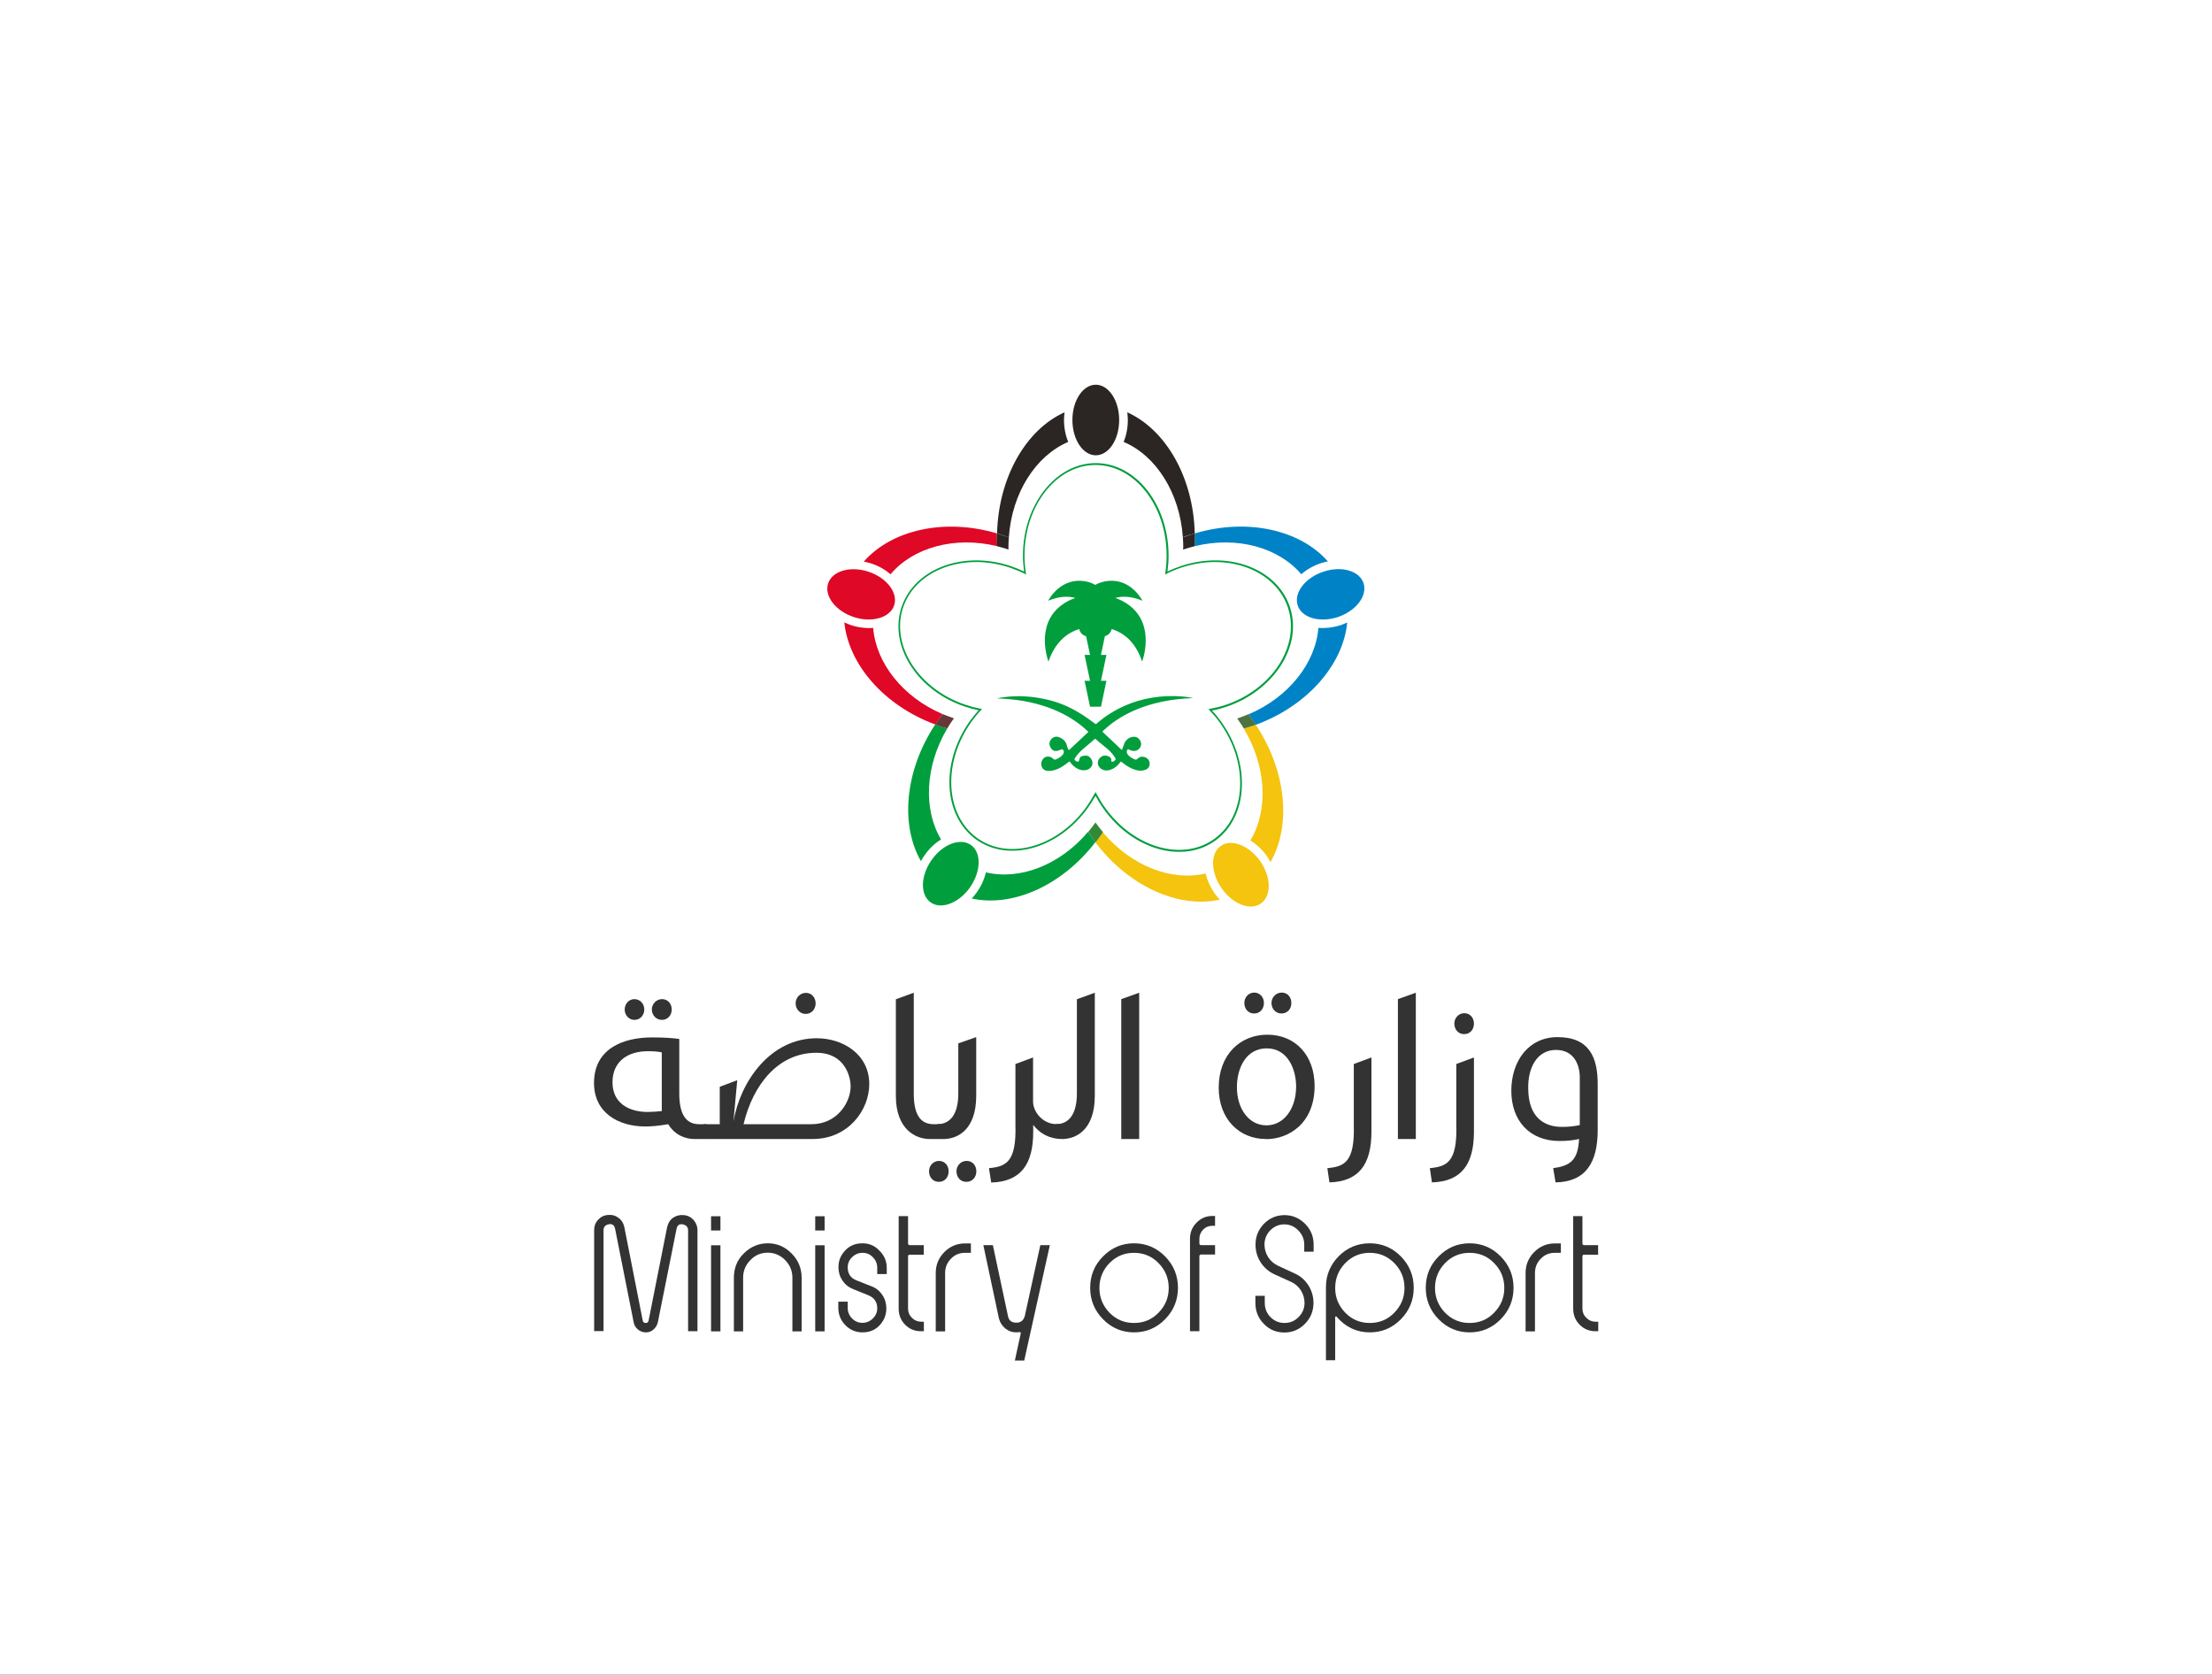 <svg xmlns="http://www.w3.org/2000/svg" width="391" height="296" viewBox="0 0 391 296" fill="none"><rect width="391" height="296" fill="#D3D3D3"></rect><g clip-path="url(#clip0_0_1)"><rect width="1920" height="6512" transform="translate(-975 -3306)" fill="white"></rect><rect x="-979" y="-3209" width="1924" height="6572" fill="#243976"></rect><rect width="391" height="296" fill="white"></rect><path d="M190.774 111.183C190.898 111.811 191.368 112.314 191.962 112.44L191.986 112.491L192.679 115.76H191.714L192.679 120.338H191.714L192.679 124.915H194.61L195.575 120.338H194.61L195.575 115.76H194.61L195.303 112.44C195.921 112.289 196.391 111.786 196.49 111.183C198.371 111.761 200.673 113.245 201.885 116.942C201.885 116.942 204.335 110.604 199.633 107.008C198.767 106.354 197.926 105.951 197.134 105.7C198.346 105.348 199.93 105.348 201.935 106.178C201.935 106.178 199.683 101.6 194.808 102.883C194.362 103.009 193.966 103.16 193.62 103.386C193.273 103.185 192.877 103.009 192.432 102.883C187.557 101.6 185.28 106.178 185.28 106.178C187.309 105.348 188.893 105.348 190.081 105.7C189.289 105.951 188.448 106.354 187.581 107.008C182.879 110.579 185.329 116.942 185.329 116.942C186.592 113.245 188.893 111.761 190.774 111.183Z" fill="#009E3D"></path><path d="M178.325 94.986C178.869 87.089 183.101 80.55 188.818 78.11C188.348 76.978 188.075 75.645 188.075 74.212C188.075 73.759 188.125 73.306 188.174 72.879C181.418 75.897 176.494 84.297 176.246 94.282C176.568 94.383 176.89 94.483 177.211 94.584C177.558 94.71 177.929 94.861 178.325 94.986Z" fill="#2B2523"></path><path d="M211.189 94.282C210.941 84.297 206.017 75.922 199.261 72.879C199.31 73.306 199.36 73.759 199.36 74.212C199.36 75.645 199.087 76.978 198.617 78.11C204.334 80.525 208.541 87.089 209.085 94.961C209.456 94.81 209.852 94.684 210.248 94.559C210.545 94.483 210.867 94.383 211.189 94.282Z" fill="#2B2523"></path><path d="M193.695 80.475C195.997 80.475 197.828 77.683 197.828 74.237C197.828 70.792 195.972 68 193.695 68C191.419 68 189.562 70.792 189.562 74.237C189.562 77.683 191.419 80.475 193.695 80.475Z" fill="#2B2523"></path><path d="M233.042 110.982C232.547 117.194 227.795 123.256 220.668 126.274C220.915 126.601 221.163 126.928 221.41 127.28C221.608 127.556 221.782 127.833 221.98 128.11C231.161 124.739 237.422 117.446 238.14 110.026C237.744 110.202 237.348 110.378 236.902 110.529C235.591 110.932 234.254 111.083 233.042 110.982Z" fill="#0083C6"></path><path d="M211.164 96.545C218.662 94.71 226.012 96.772 230.021 101.5C230.937 100.695 232.1 100.016 233.437 99.564C233.857 99.413 234.303 99.312 234.723 99.237C229.848 93.678 220.543 91.515 211.189 94.282C211.189 94.558 211.214 94.835 211.214 95.112C211.189 95.59 211.189 96.068 211.164 96.545Z" fill="#0083C6"></path><path d="M209.135 97.149C209.21 97.124 209.259 97.099 209.333 97.074C209.952 96.873 210.546 96.697 211.165 96.546C211.189 96.068 211.214 95.59 211.214 95.112C211.214 94.835 211.214 94.559 211.189 94.282C210.868 94.383 210.546 94.483 210.249 94.584C209.853 94.71 209.482 94.835 209.086 94.986C209.135 95.565 209.16 96.168 209.16 96.772C209.135 96.898 209.135 97.024 209.135 97.149Z" fill="#2B2523"></path><path d="M241.037 103.109C240.32 100.896 237.152 99.966 233.935 101.047C230.718 102.103 228.664 104.769 229.381 106.983C230.074 109.196 233.267 110.126 236.484 109.07C239.701 107.989 241.73 105.323 241.037 103.109Z" fill="#0083C6"></path><path d="M219.852 128.788C223.885 135.478 224.232 143.225 221.015 148.557C222.054 149.185 223.044 150.091 223.885 151.248C224.133 151.625 224.38 152.002 224.578 152.379C228.266 145.941 227.424 136.283 221.955 128.084C221.633 128.185 221.336 128.31 221.015 128.411C220.643 128.537 220.248 128.662 219.852 128.788Z" fill="#F4C40E"></path><path d="M193.621 148.883C199.61 156.78 208.42 160.603 215.621 159.019C215.324 158.692 215.027 158.365 214.755 157.988C213.939 156.831 213.394 155.598 213.097 154.391C207.108 155.825 199.932 153.083 194.908 147.072C194.71 147.374 194.487 147.701 194.265 148.003C194.091 148.279 193.844 148.581 193.621 148.883Z" fill="#F4C40E"></path><path d="M215.744 149.563C213.888 150.922 214.012 154.292 215.991 157.083C217.971 159.875 221.114 161.032 222.945 159.649C224.801 158.266 224.678 154.895 222.698 152.129C220.693 149.362 217.575 148.205 215.744 149.563Z" fill="#F4C40E"></path><path d="M165.308 128.06C159.913 136.234 159.121 145.816 162.784 152.204C162.982 151.827 163.229 151.45 163.501 151.072C164.318 149.915 165.308 149.01 166.347 148.381C163.179 143.1 163.501 135.429 167.436 128.764C167.065 128.663 166.718 128.537 166.347 128.412C166.001 128.286 165.654 128.185 165.308 128.06Z" fill="#009E3D"></path><path d="M192.335 147.023C187.336 152.934 180.233 155.625 174.269 154.191C173.997 155.399 173.452 156.631 172.611 157.788C172.363 158.165 172.066 158.492 171.77 158.819C178.921 160.378 187.633 156.631 193.621 148.859C193.448 148.608 193.275 148.382 193.102 148.13C192.829 147.778 192.582 147.426 192.335 147.023Z" fill="#009E3D"></path><path d="M171.669 149.387C169.813 148.029 166.695 149.161 164.715 151.953C162.71 154.744 162.611 158.114 164.468 159.473C166.299 160.831 169.442 159.674 171.421 156.907C173.401 154.115 173.525 150.745 171.669 149.387Z" fill="#009E3D"></path><path d="M176.222 94.282C166.868 91.516 157.563 93.704 152.688 99.262C153.108 99.338 153.529 99.464 153.974 99.589C155.311 100.017 156.474 100.696 157.414 101.501C161.399 96.772 168.773 94.71 176.272 96.546C176.247 96.068 176.222 95.59 176.222 95.112C176.197 94.836 176.197 94.559 176.222 94.282Z" fill="#DF0826"></path><path d="M166.619 126.224C159.541 123.206 154.839 117.17 154.344 110.983C153.131 111.083 151.795 110.933 150.459 110.505C150.038 110.354 149.617 110.203 149.246 110.002C149.989 117.396 156.2 124.69 165.332 128.06C165.555 127.733 165.777 127.406 166 127.104C166.173 126.777 166.421 126.501 166.619 126.224Z" fill="#DF0826"></path><path d="M178.253 97.149C178.253 97.024 178.253 96.898 178.253 96.772C178.253 96.168 178.278 95.565 178.327 94.986C177.932 94.835 177.56 94.71 177.164 94.584C176.843 94.483 176.521 94.383 176.224 94.282C176.199 94.559 176.199 94.835 176.199 95.112C176.199 95.59 176.224 96.068 176.249 96.546C176.867 96.697 177.461 96.873 178.08 97.074C178.13 97.099 178.204 97.124 178.253 97.149Z" fill="#2B2523"></path><path d="M158.058 106.983C158.776 104.77 156.722 102.104 153.505 101.048C150.288 99.991 147.095 100.922 146.377 103.135C145.66 105.349 147.714 108.014 150.931 109.071C154.148 110.127 157.34 109.171 158.058 106.983Z" fill="#DF0826"></path><path d="M228.042 107.41C225.864 100.544 217.203 97.25 208.788 100.041C207.947 100.318 207.13 100.645 206.363 101.022C206.487 100.117 206.561 99.161 206.561 98.205C206.561 89.201 200.795 81.857 193.693 81.857C186.615 81.857 180.824 89.201 180.824 98.205C180.824 99.161 180.898 100.092 181.022 101.022C180.23 100.645 179.438 100.318 178.597 100.041C170.158 97.25 161.521 100.569 159.319 107.436C157.141 114.277 162.189 122.124 170.628 124.915C171.42 125.167 172.212 125.393 172.979 125.544C172.46 126.123 171.965 126.751 171.47 127.405C166.248 134.699 166.693 144.055 172.435 148.305C178.201 152.531 187.085 150.066 192.307 142.772C192.802 142.068 193.247 141.364 193.643 140.66C194.064 141.439 194.534 142.219 195.079 142.973C200.275 150.267 209.184 152.732 214.926 148.507C220.667 144.256 221.088 134.9 215.891 127.606C215.371 126.877 214.827 126.198 214.233 125.594C215.074 125.443 215.916 125.217 216.732 124.94C225.171 122.098 230.244 114.251 228.042 107.41ZM213.985 125.267C213.862 125.293 213.738 125.318 213.614 125.343C213.713 125.443 213.787 125.519 213.862 125.619C214.48 126.273 215.099 126.978 215.643 127.757C220.741 134.9 220.345 144.08 214.753 148.205C209.135 152.355 200.424 149.89 195.326 142.747C194.757 141.967 194.262 141.137 193.816 140.307C193.742 140.207 193.693 140.081 193.643 139.98C193.594 140.081 193.544 140.207 193.47 140.307C193.049 141.087 192.579 141.842 192.059 142.596C186.961 149.739 178.226 152.204 172.633 148.054C167.015 143.904 166.619 134.724 171.717 127.581C172.237 126.877 172.756 126.198 173.326 125.594C173.4 125.494 173.499 125.418 173.598 125.318C173.474 125.293 173.35 125.267 173.227 125.242C172.385 125.091 171.544 124.865 170.702 124.588C162.437 121.847 157.463 114.176 159.591 107.511C161.744 100.821 170.208 97.577 178.473 100.318C179.364 100.62 180.23 100.972 181.047 101.374C181.146 101.425 181.27 101.475 181.393 101.55C181.369 101.425 181.344 101.299 181.319 101.173C181.171 100.217 181.096 99.211 181.096 98.205C181.096 89.377 186.714 82.184 193.643 82.184C200.572 82.184 206.215 89.377 206.215 98.205C206.215 99.211 206.141 100.217 205.992 101.173C205.967 101.299 205.967 101.425 205.943 101.55C206.042 101.5 206.165 101.45 206.264 101.374C207.081 100.972 207.922 100.62 208.838 100.318C217.104 97.577 225.567 100.821 227.695 107.511C229.824 114.201 224.849 121.872 216.584 124.613C215.767 124.89 214.876 125.091 213.985 125.267Z" fill="#009E3D"></path><path d="M221.41 127.255C221.162 126.903 220.915 126.576 220.667 126.249C220.098 126.475 219.479 126.727 218.885 126.928C218.811 126.953 218.762 126.978 218.688 127.004C218.737 127.054 218.762 127.104 218.811 127.154C219.182 127.683 219.529 128.236 219.875 128.764C220.271 128.663 220.667 128.538 221.063 128.412C221.385 128.311 221.682 128.186 222.004 128.085C221.806 127.808 221.608 127.532 221.41 127.255Z" fill="#4D7341"></path><path d="M193.819 145.615C193.745 145.539 193.696 145.439 193.646 145.363C193.621 145.388 193.621 145.414 193.597 145.439C193.201 145.992 192.78 146.52 192.359 147.048C192.607 147.426 192.854 147.803 193.127 148.18C193.3 148.407 193.473 148.658 193.646 148.91C193.869 148.608 194.092 148.331 194.314 148.004C194.537 147.702 194.76 147.4 194.958 147.074C194.562 146.596 194.166 146.118 193.819 145.615Z" fill="#348939"></path><path d="M168.526 126.928C167.882 126.701 167.239 126.475 166.62 126.224C166.397 126.5 166.175 126.802 165.977 127.104C165.729 127.431 165.531 127.758 165.309 128.06C165.655 128.185 166.002 128.311 166.348 128.437C166.719 128.563 167.066 128.663 167.437 128.764C167.783 128.16 168.179 127.582 168.6 127.003L168.625 126.978C168.575 126.953 168.55 126.953 168.526 126.928Z" fill="#663839"></path><path fill-rule="evenodd" clip-rule="evenodd" d="M210.917 123.381C210.769 123.381 210.645 123.381 210.546 123.407C207.675 123.532 204.854 123.985 202.107 124.941C200.251 125.595 198.494 126.475 196.885 127.607C196.217 128.085 195.574 128.638 194.955 129.191C194.881 129.267 194.856 129.317 194.955 129.418C196.044 130.424 197.108 131.43 198.172 132.461C198.296 132.561 198.321 132.536 198.37 132.41C198.469 132.184 198.543 131.983 198.618 131.757C198.717 131.404 198.865 131.052 199.137 130.801C199.558 130.373 200.078 130.172 200.672 130.248C201.216 130.323 201.686 130.901 201.711 131.48C201.711 132.058 201.29 132.587 200.721 132.712C200.3 132.788 199.904 132.687 199.558 132.486C199.41 132.41 199.335 132.41 199.261 132.561C199.137 132.813 199.113 133.064 199.311 133.316C199.607 133.743 200.028 133.97 200.498 134.196C200.721 134.297 200.87 134.322 201.092 134.096C201.513 133.693 202.008 133.668 202.528 133.894C202.948 134.096 203.245 134.548 203.221 135.026C203.221 135.504 202.924 135.906 202.478 136.057C201.686 136.359 200.919 136.208 200.152 135.881C199.459 135.579 198.84 135.152 198.246 134.674C198.172 134.599 198.123 134.599 198.048 134.699C197.529 135.403 196.91 135.906 196.044 136.133C195.499 136.259 195.004 136.183 194.534 135.806C193.94 135.303 193.891 134.548 194.411 133.97C194.93 133.416 195.598 133.467 196.143 133.794C196.366 133.919 196.465 134.146 196.44 134.397C196.44 134.649 196.489 134.699 196.737 134.624C196.935 134.573 197.059 134.423 197.182 134.272C197.232 134.196 197.207 134.146 197.182 134.07C196.91 133.567 196.539 133.115 196.118 132.712C195.524 132.134 194.856 131.656 194.213 131.103C194.039 130.952 193.841 130.801 193.668 130.625C193.594 130.574 193.569 130.549 193.495 130.625C192.802 131.279 192.06 131.832 191.367 132.461C190.847 132.913 190.402 133.416 190.006 133.995C189.907 134.171 189.907 134.272 190.03 134.397C190.154 134.523 190.278 134.599 190.451 134.624C190.575 134.649 190.674 134.599 190.723 134.473C190.748 134.347 190.773 134.246 190.822 134.121C190.872 133.894 191.02 133.718 191.243 133.668C191.391 133.618 191.54 133.593 191.688 133.567C192.406 133.467 192.851 133.919 193.049 134.498C193.247 135.076 192.975 135.655 192.406 135.957C191.837 136.233 191.268 136.208 190.698 135.982C190.055 135.705 189.535 135.278 189.139 134.674C189.09 134.573 189.04 134.573 188.941 134.649C188.372 135.102 187.778 135.529 187.11 135.856C186.491 136.133 185.848 136.309 185.155 136.259C184.215 136.183 183.868 135.252 184.14 134.548C184.536 133.517 185.65 133.542 186.17 134.121C186.343 134.297 186.467 134.297 186.665 134.221C187.16 133.995 187.63 133.743 187.927 133.291C188.1 133.064 188.1 132.788 187.927 132.561C187.853 132.461 187.754 132.41 187.605 132.461C187.432 132.536 187.259 132.612 187.085 132.662C186.368 132.913 185.873 132.587 185.601 131.907C185.403 131.404 185.526 130.927 185.922 130.549C186.318 130.197 186.764 130.122 187.259 130.323C187.308 130.348 187.358 130.373 187.407 130.398C187.976 130.65 188.397 131.077 188.57 131.706C188.644 131.983 188.719 132.26 188.867 132.511C188.892 132.587 188.941 132.612 189.016 132.536C190.105 131.505 191.193 130.474 192.307 129.443C192.406 129.367 192.357 129.317 192.282 129.267C191.49 128.512 190.624 127.808 189.709 127.229C187.358 125.695 184.809 124.74 182.086 124.136C180.577 123.809 179.018 123.608 177.459 123.507C177.137 123.482 176.815 123.482 176.494 123.457C176.444 123.457 176.395 123.482 176.32 123.407C176.642 123.356 176.939 123.306 177.261 123.256C178.647 123.054 180.032 123.004 181.418 123.105C182.73 123.18 184.017 123.407 185.304 123.708C187.209 124.161 188.966 124.916 190.649 125.922C191.664 126.525 192.629 127.204 193.594 127.934C193.742 128.034 193.792 127.959 193.866 127.883C195.351 126.576 196.984 125.569 198.766 124.765C200.35 124.06 201.983 123.583 203.716 123.306C205.473 123.029 207.205 122.954 208.962 123.105C209.581 123.155 210.175 123.23 210.768 123.356C210.818 123.331 210.867 123.331 210.917 123.381Z" fill="#009E3D"></path><path d="M124.798 198.708C124.798 198.708 127.05 201.324 125.416 201.324H122.694C121.259 201.324 119.304 200.695 118.116 198.708C116.235 199.035 114.998 199.11 114.057 199.11C109.405 199.11 105 196.771 105 191.414C105 185.454 109.999 183.366 115.27 183.366C117.423 183.366 119.056 183.492 120.071 183.643V193.275C120.071 196.696 121.086 198.708 123.585 198.708H124.328H124.798ZM116.953 186.007C116.26 185.856 115.518 185.806 114.503 185.806C110.989 185.806 108.267 187.591 108.267 191.314C108.267 195.086 111.311 196.545 114.478 196.545C115.295 196.545 116.186 196.47 116.978 196.394V186.007H116.953ZM110.42 178.437C110.42 177.456 111.162 176.601 112.127 176.601C113.142 176.601 113.884 177.405 113.884 178.437C113.884 179.417 113.191 180.273 112.127 180.273C111.137 180.247 110.42 179.417 110.42 178.437ZM115.221 178.437C115.221 177.456 116.013 176.601 117.027 176.601C118.042 176.601 118.735 177.405 118.735 178.437C118.735 179.417 118.067 180.273 116.978 180.273C115.963 180.247 115.221 179.417 115.221 178.437Z" fill="#333333"></path><path d="M124.402 198.708H127.224V192.094L130.317 190.937L129.649 198.205C130.861 191.188 136.133 183.517 144.373 183.517C148.976 183.517 153.654 186.334 153.654 191.616C153.654 196.218 149.942 201.324 143.656 201.324H125.541L124.402 198.708ZM144.299 186.083C137.518 186.083 133.089 191.767 131.431 198.708H143.458C147.937 198.708 150.337 194.91 150.362 192.043C150.362 190.333 149.372 186.083 144.299 186.083ZM142.394 179.216C141.379 179.216 140.637 178.336 140.637 177.355C140.637 176.324 141.428 175.494 142.468 175.494C143.433 175.494 144.175 176.299 144.175 177.355C144.175 178.336 143.482 179.216 142.418 179.216H142.394Z" fill="#333333"></path><path d="M166.2 198.708C166.2 198.708 168.452 201.324 166.819 201.324H164.295C161.993 201.324 158.355 199.764 158.355 193.678V176.626L161.523 175.469V193.275C161.523 196.696 162.488 198.708 165.037 198.708H165.73H166.2Z" fill="#333333"></path><path d="M165.926 208.894C164.912 208.894 164.219 208.064 164.219 207.032C164.219 206.052 164.961 205.196 165.976 205.196C166.99 205.196 167.683 206.001 167.683 207.032C167.683 208.064 167.015 208.894 165.976 208.894H165.926ZM165.654 198.708C168.154 198.708 169.391 196.696 169.391 193.275V184.422L172.559 183.315V193.677C172.559 199.789 169.168 201.323 166.817 201.323L165.654 198.708ZM170.777 208.894C169.762 208.894 169.069 208.064 169.069 207.032C169.069 206.052 169.812 205.196 170.876 205.196C171.89 205.196 172.583 206.001 172.583 207.032C172.583 208.064 171.89 208.894 170.826 208.894H170.777Z" fill="#333333"></path><path d="M187.161 198.708C187.161 198.708 189.413 201.323 187.78 201.323C185.404 201.323 183.771 200.292 182.633 198.833V200.066C182.633 205.775 180.455 208.869 175.208 209.019L174.812 206.479C177.782 206.203 179.688 205.448 179.49 198.859V188.069L182.608 186.912V194.684C182.608 196.62 184.414 198.657 186.617 198.683H187.161V198.708Z" fill="#333333"></path><path d="M186.617 198.708C189.117 198.708 190.354 196.696 190.354 193.275V176.626L193.522 175.469V193.678C193.522 199.789 190.131 201.324 187.78 201.324L186.617 198.708Z" fill="#333333"></path><path d="M198.199 176.601L201.367 175.469V201.324H198.199V176.601Z" fill="#333333"></path><path d="M223.737 201.323C219.084 201.323 215.422 197.827 215.422 192.244C215.422 186.384 219.258 182.888 224.009 182.888C229.008 182.888 232.374 186.585 232.374 191.942C232.374 198.481 227.895 201.348 223.786 201.348H223.737V201.323ZM223.885 198.909C226.88 198.909 229.107 196.042 229.107 192.043C229.107 189.075 227.672 185.302 223.91 185.302C220.248 185.302 218.639 188.798 218.639 192.169C218.639 196.017 220.792 198.909 223.836 198.909H223.885ZM221.658 179.141C220.644 179.141 219.951 178.311 219.951 177.279C219.951 176.298 220.693 175.443 221.708 175.443C222.673 175.443 223.415 176.248 223.415 177.279C223.415 178.311 222.722 179.141 221.708 179.141H221.658ZM224.752 177.279C224.752 176.298 225.544 175.443 226.558 175.443C227.573 175.443 228.266 176.248 228.266 177.279C228.266 178.311 227.598 179.141 226.509 179.141C225.494 179.141 224.752 178.311 224.752 177.279Z" fill="#333333"></path><path d="M234.625 206.479C237.595 206.203 239.5 205.448 239.302 198.859V188.069L242.42 186.912V200.041C242.42 205.75 240.243 208.843 234.996 208.994L234.625 206.479Z" fill="#333333"></path><path d="M247.098 176.601L250.265 175.469V201.324H247.098V176.601Z" fill="#333333"></path><path d="M252.742 206.478C255.712 206.201 257.617 205.447 257.419 198.857V188.068L260.538 186.911V200.039C260.538 205.749 258.36 208.842 253.113 208.993L252.742 206.478ZM258.781 182.786C257.766 182.786 257.073 181.956 257.073 180.925C257.073 179.944 257.815 179.089 258.83 179.089C259.845 179.089 260.538 179.894 260.538 180.925C260.538 181.956 259.869 182.786 258.83 182.786H258.781Z" fill="#333333"></path><path d="M274.544 206.479C277.588 206.052 278.924 205.096 279.122 201.323C278.157 201.55 277.019 201.675 275.658 201.675C270.337 201.675 267.145 198.054 267.145 192.797C267.145 187.49 270.238 183.315 275.311 183.315C280.978 183.315 282.414 186.962 282.414 191.615V199.764C282.414 205.473 280.31 208.894 274.965 208.994L274.544 206.479ZM270.139 192.521C270.188 197.45 272.911 199.185 276.078 199.185C277.365 199.185 278.38 199.06 279.246 198.859V190.408C279.246 188.346 278.306 185.579 275.039 185.579C271.698 185.579 270.015 188.748 270.139 192.521Z" fill="#333333"></path><path d="M120.862 214.779C121.555 214.829 122.149 215.131 122.594 215.634C123.039 216.137 123.287 216.765 123.287 217.47V235.301H121.629V217.47C121.629 216.891 121.307 216.539 120.688 216.413C120.07 216.288 119.699 216.589 119.575 217.268L116.283 233.717C116.16 234.22 115.912 234.648 115.516 235C115.12 235.352 114.675 235.503 114.155 235.503C113.635 235.503 113.165 235.327 112.769 235C112.373 234.673 112.101 234.245 112.002 233.692L108.736 217.243C108.612 216.564 108.241 216.288 107.622 216.388C107.003 216.514 106.682 216.866 106.682 217.445V235.276H105.023V217.445C105.023 216.74 105.246 216.112 105.716 215.609C106.162 215.106 106.756 214.804 107.449 214.753C108.166 214.678 108.785 214.854 109.329 215.256C109.874 215.659 110.22 216.212 110.369 216.941L113.611 233.415C113.66 233.692 113.858 233.843 114.155 233.843C114.427 233.843 114.601 233.692 114.65 233.415L117.917 216.941C118.065 216.237 118.412 215.659 118.956 215.256C119.501 214.879 120.144 214.703 120.862 214.779Z" fill="#333333"></path><path d="M127.346 217.495H125.688V214.979H127.346V217.495ZM127.346 235.326H125.688V220.11H127.346V235.326Z" fill="#333333"></path><path d="M135.736 219.759C137.345 219.759 138.755 220.362 139.943 221.57C141.106 222.752 141.7 224.185 141.7 225.845V235.327H140.067V225.845C140.067 224.638 139.646 223.607 138.78 222.727C137.939 221.871 136.899 221.419 135.711 221.419C134.499 221.419 133.484 221.846 132.643 222.727C131.801 223.582 131.356 224.613 131.356 225.845V235.327H129.723V225.845C129.723 224.16 130.292 222.727 131.455 221.57C132.668 220.362 134.078 219.759 135.736 219.759Z" fill="#333333"></path><path d="M145.76 217.495H144.102V214.979H145.76V217.495ZM145.76 235.326H144.102V220.11H145.76V235.326Z" fill="#333333"></path><path d="M152.44 219.759C153.628 219.759 154.643 220.186 155.459 221.067C156.301 221.897 156.746 222.903 156.746 224.11V225.191H155.063V224.11C155.063 223.38 154.816 222.752 154.296 222.224C153.801 221.695 153.183 221.444 152.465 221.444C151.772 221.444 151.153 221.695 150.634 222.198C150.114 222.701 149.842 223.305 149.842 224.009C149.842 225.141 150.361 225.921 151.425 226.323L154.098 227.379C154.89 227.681 155.509 228.209 155.979 228.914C156.449 229.618 156.672 230.397 156.672 231.278C156.672 232.032 156.499 232.737 156.127 233.39C155.286 234.799 154.073 235.503 152.465 235.503C151.277 235.503 150.262 235.076 149.446 234.246C148.604 233.39 148.184 232.359 148.184 231.152V230.071H149.842V231.152C149.842 231.881 150.089 232.51 150.609 233.038C151.129 233.566 151.722 233.818 152.44 233.818C153.133 233.818 153.752 233.566 154.271 233.063C154.791 232.56 155.063 231.957 155.063 231.253C155.063 230.146 154.544 229.366 153.48 228.939L150.807 227.857C149.99 227.53 149.371 227.027 148.901 226.323C148.431 225.619 148.208 224.864 148.208 223.984C148.208 223.204 148.382 222.5 148.753 221.871C149.594 220.488 150.807 219.759 152.44 219.759Z" fill="#333333"></path><path d="M160.51 214.955V219.759C160.51 219.985 160.609 220.086 160.831 220.086H163.281V221.771H160.831C160.609 221.771 160.51 221.871 160.51 222.073V231.303C160.51 231.932 160.732 232.485 161.203 232.938C161.648 233.39 162.192 233.617 162.836 233.617H163.306V235.302H162.811C161.697 235.302 160.757 234.925 159.99 234.145C159.223 233.365 158.852 232.41 158.852 231.303V214.955H160.51Z" fill="#333333"></path><path d="M171.643 221.443H170.554C169.589 221.443 168.747 221.795 168.079 222.499C167.411 223.179 167.064 224.009 167.064 225.015V235.326H165.406V225.015C165.406 223.581 165.901 222.374 166.891 221.343C167.906 220.311 169.143 219.783 170.529 219.783H171.618V221.443H171.643Z" fill="#333333"></path><path d="M181.047 240.482H179.388L180.428 235.704C180.453 235.628 180.428 235.578 180.378 235.502C180.329 235.452 180.279 235.427 180.205 235.452C180.18 235.452 180.081 235.452 179.958 235.477C179.809 235.502 179.71 235.502 179.661 235.502C178.918 235.502 178.275 235.276 177.681 234.798C177.112 234.32 176.74 233.717 176.567 233.012L173.82 220.085H175.503L178.176 232.635C178.324 233.415 178.819 233.792 179.661 233.792C180.428 233.792 180.923 233.39 181.146 232.61L183.892 220.085H185.575L181.047 240.482Z" fill="#333333"></path><path d="M200.449 219.759C202.577 219.759 204.433 220.538 205.943 222.073C207.452 223.607 208.22 225.468 208.22 227.631C208.22 229.794 207.452 231.655 205.943 233.189C204.409 234.749 202.577 235.503 200.449 235.503C198.321 235.503 196.489 234.723 194.98 233.189C193.47 231.655 192.703 229.794 192.703 227.631C192.703 225.468 193.446 223.607 194.98 222.073C196.489 220.538 198.321 219.759 200.449 219.759ZM200.449 221.444C198.741 221.444 197.306 222.048 196.118 223.255C194.93 224.487 194.336 225.946 194.336 227.656C194.336 229.341 194.93 230.8 196.118 232.032C197.306 233.24 198.741 233.843 200.449 233.843C202.157 233.843 203.617 233.24 204.78 232.032C205.992 230.8 206.586 229.341 206.586 227.656C206.586 225.946 205.992 224.487 204.78 223.255C203.617 222.048 202.157 221.444 200.449 221.444Z" fill="#333333"></path><path d="M214.777 216.664H214.307C213.664 216.664 213.119 216.89 212.674 217.343C212.228 217.796 212.006 218.349 212.006 218.978V219.758C212.006 219.984 212.105 220.085 212.327 220.085H214.777V221.745H212.327C212.105 221.745 212.006 221.845 212.006 222.071V235.301H210.348V218.953C210.348 217.846 210.719 216.916 211.486 216.136C212.253 215.331 213.194 214.929 214.307 214.929H214.777V216.664Z" fill="#333333"></path><path d="M227.054 214.778C228.44 214.778 229.652 215.281 230.692 216.313C231.706 217.344 232.201 218.551 232.201 219.985V221.242H230.543V219.985C230.543 219.029 230.197 218.199 229.479 217.469C228.786 216.765 227.969 216.413 227.004 216.413C226.064 216.413 225.247 216.765 224.529 217.469C223.861 218.174 223.515 219.029 223.515 219.985C223.515 220.789 223.738 221.519 224.158 222.198C224.579 222.852 225.148 223.355 225.866 223.707L228.86 225.09C229.875 225.543 230.667 226.247 231.285 227.203C231.879 228.158 232.176 229.19 232.176 230.296C232.176 231.73 231.681 232.962 230.667 233.993C229.652 235.025 228.44 235.528 227.029 235.528C225.594 235.528 224.381 235.025 223.391 233.993C222.401 232.987 221.906 231.755 221.906 230.296V229.039H223.564V230.296C223.564 231.302 223.911 232.132 224.579 232.811C225.247 233.49 226.089 233.842 227.054 233.842C228.044 233.842 228.86 233.49 229.528 232.811C230.221 232.132 230.593 231.277 230.593 230.296C230.593 229.491 230.37 228.762 229.949 228.083C229.528 227.429 228.959 226.926 228.266 226.599L225.222 225.216C224.232 224.738 223.416 224.034 222.822 223.103C222.228 222.173 221.931 221.141 221.931 219.985C221.931 218.551 222.426 217.344 223.416 216.313C224.406 215.306 225.643 214.778 227.054 214.778Z" fill="#333333"></path><path d="M242.125 219.759C244.253 219.759 246.109 220.538 247.619 222.073C249.128 223.607 249.895 225.468 249.895 227.631C249.895 229.794 249.128 231.655 247.619 233.189C246.084 234.749 244.253 235.503 242.125 235.503C239.799 235.503 237.844 234.572 236.26 232.736C236.235 232.686 236.161 232.661 236.086 232.686C236.037 232.737 236.012 232.762 236.012 232.787V240.433H234.379V227.505C234.379 225.367 235.146 223.557 236.656 222.022C238.14 220.538 239.972 219.759 242.125 219.759ZM242.125 221.444C240.417 221.444 238.982 222.048 237.794 223.255C236.606 224.487 236.012 225.946 236.012 227.656C236.012 229.341 236.606 230.8 237.794 232.032C238.982 233.24 240.417 233.843 242.125 233.843C243.832 233.843 245.292 233.24 246.456 232.032C247.668 230.8 248.262 229.341 248.262 227.656C248.262 225.946 247.668 224.487 246.456 223.255C245.268 222.048 243.832 221.444 242.125 221.444Z" fill="#333333"></path><path d="M259.769 219.759C261.898 219.759 263.754 220.538 265.263 222.073C266.773 223.607 267.54 225.468 267.54 227.631C267.54 229.794 266.773 231.655 265.263 233.189C263.729 234.749 261.898 235.503 259.769 235.503C257.641 235.503 255.81 234.723 254.3 233.189C252.791 231.655 252.023 229.794 252.023 227.631C252.023 225.468 252.766 223.607 254.3 222.073C255.81 220.538 257.641 219.759 259.769 219.759ZM259.769 221.444C258.062 221.444 256.626 222.048 255.439 223.255C254.251 224.487 253.657 225.946 253.657 227.656C253.657 229.341 254.251 230.8 255.439 232.032C256.626 233.24 258.062 233.843 259.769 233.843C261.477 233.843 262.937 233.24 264.1 232.032C265.313 230.8 265.907 229.341 265.907 227.656C265.907 225.946 265.313 224.487 264.1 223.255C262.937 222.048 261.477 221.444 259.769 221.444Z" fill="#333333"></path><path d="M275.904 221.443H274.815C273.85 221.443 273.009 221.795 272.341 222.499C271.672 223.179 271.326 224.009 271.326 225.015V235.326H269.668V225.015C269.668 223.581 270.163 222.374 271.153 221.343C272.167 220.311 273.405 219.783 274.815 219.783H275.904V221.443Z" fill="#333333"></path><path d="M279.715 214.955V219.759C279.715 219.985 279.814 220.086 280.037 220.086H282.487V221.771H280.037C279.814 221.771 279.715 221.871 279.715 222.073V231.303C279.715 231.932 279.938 232.485 280.408 232.938C280.854 233.39 281.398 233.617 282.042 233.617H282.512V235.302H282.042C280.928 235.302 279.988 234.925 279.22 234.145C278.453 233.365 278.082 232.41 278.082 231.303V214.955H279.715Z" fill="#333333"></path></g><defs><clipPath id="clip0_0_1"><rect width="1920" height="6512" fill="white" transform="translate(-975 -3306)"></rect></clipPath></defs></svg>